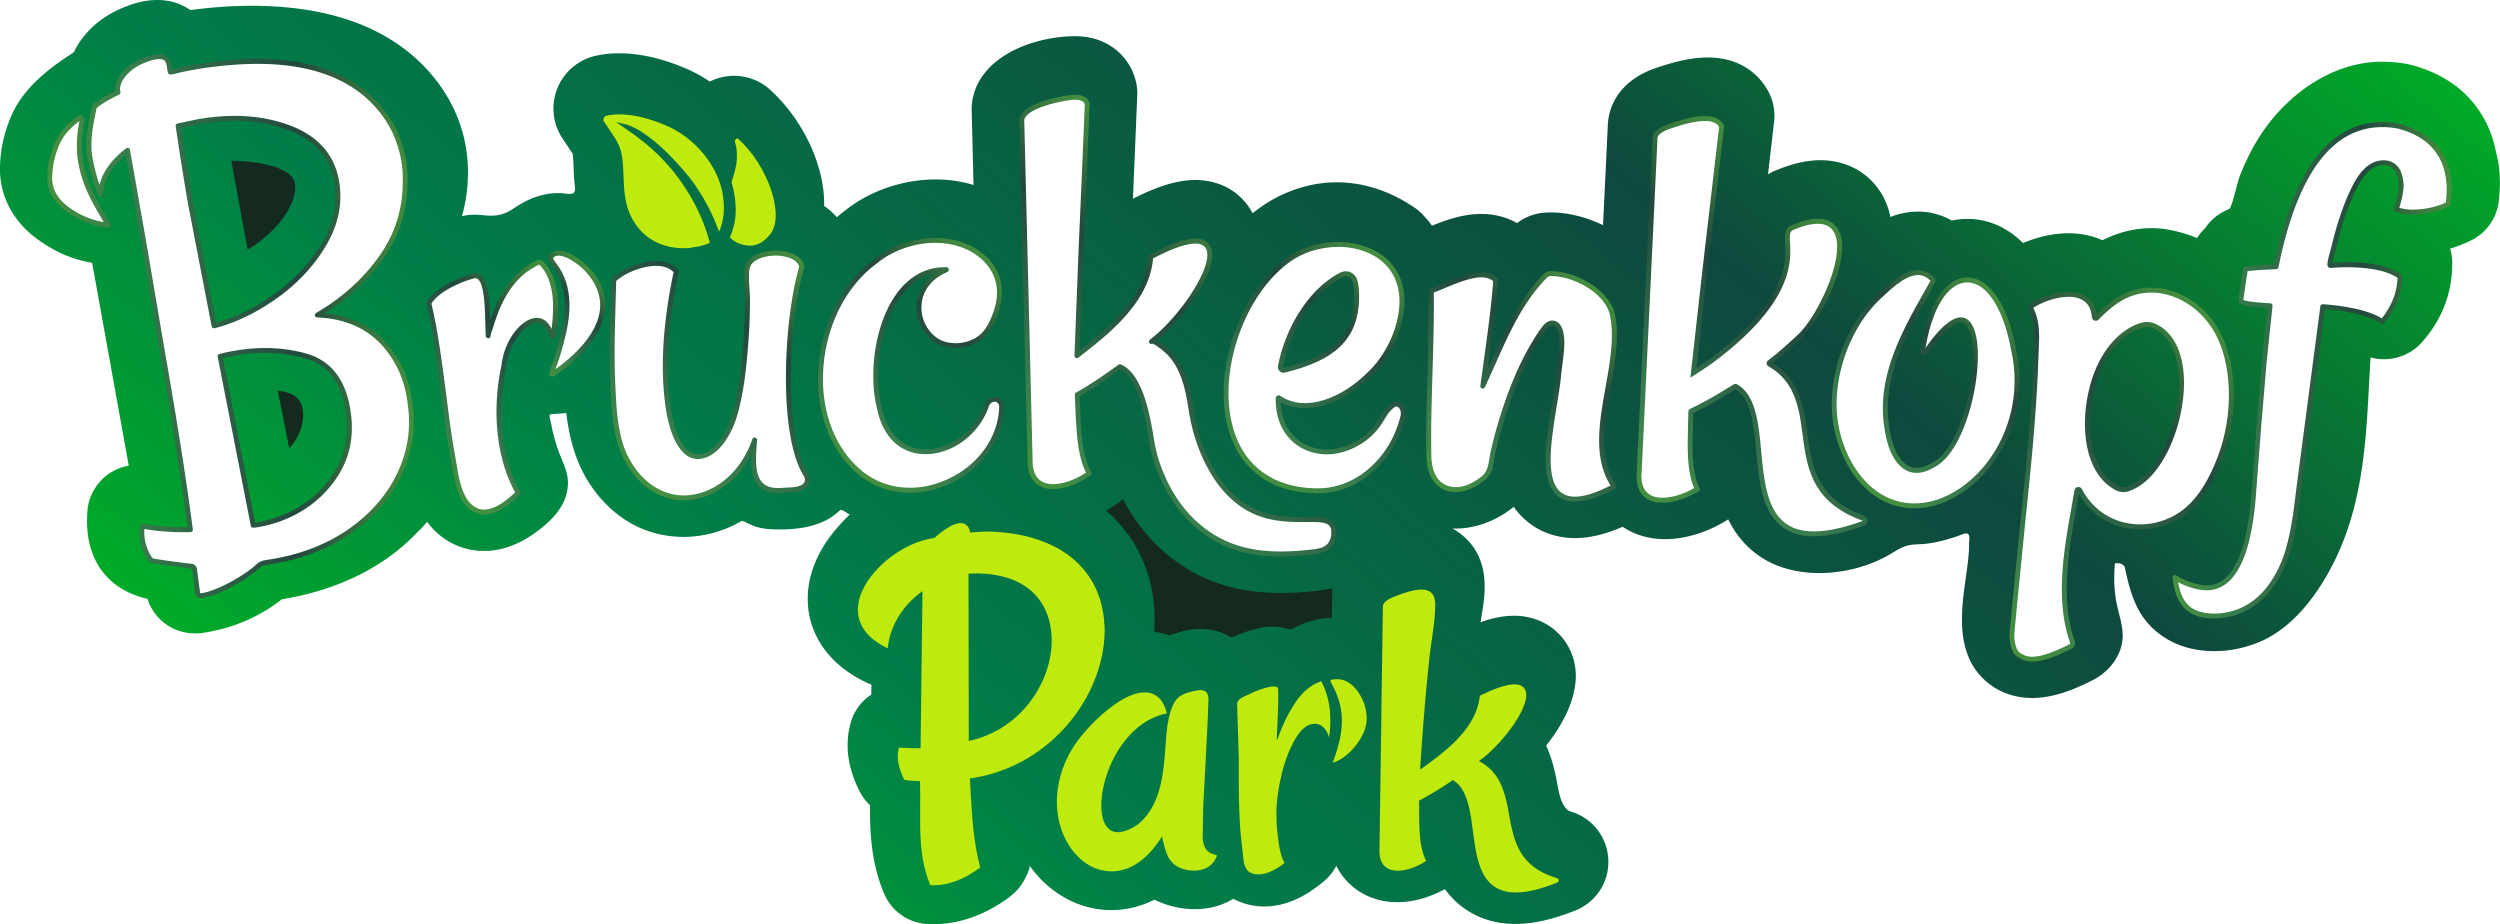 <svg xmlns="http://www.w3.org/2000/svg" xmlns:xlink="http://www.w3.org/1999/xlink" viewBox="0 0 510.28 188.66" xmlns:v="https://vecta.io/nano"><defs><linearGradient id="A" x1="125.71" y1="205.03" x2="373.21" y2="-89.93" gradientUnits="userSpaceOnUse"><stop offset="0" stop-color="#00aa27"/><stop offset=".22" stop-color="#007f48"/><stop offset=".68" stop-color="#0e493e"/><stop offset="1" stop-color="#00aa27"/></linearGradient><linearGradient id="B" x1="414.6" y1="49.95" x2="414.64" y2="49.95" gradientUnits="userSpaceOnUse"><stop offset="0" stop-color="#45903f"/><stop offset=".22" stop-color="#397d4d"/><stop offset=".68" stop-color="#23483e"/><stop offset="1" stop-color="#45903f"/></linearGradient><filter id="C" filterUnits="userSpaceOnUse"><feOffset dy="2.83"/><feGaussianBlur result="A" stdDeviation="3.4"/><feFlood flood-color="#000" flood-opacity=".9"/><feComposite in2="A" operator="in"/><feComposite in="SourceGraphic"/></filter><linearGradient id="D" x1="332.61" y1="96.03" x2="376.81" y2="43.35" xlink:href="#B"/><linearGradient id="E" x1="128.99" y1="94.13" x2="164.93" y2="51.3" xlink:href="#B"/><linearGradient id="F" x1="171.76" y1="91.12" x2="204.44" y2="52.18" xlink:href="#B"/><linearGradient id="G" x1="212.91" y1="97.04" x2="255.87" y2="45.85" xlink:href="#B"/><linearGradient id="H" x1="254.11" y1="91.9" x2="286.69" y2="53.08" xlink:href="#B"/><linearGradient id="I" x1="293.88" y1="96.68" x2="327.14" y2="57.04" xlink:href="#B"/><linearGradient id="J" x1="397.83" y1="119.58" x2="448.42" y2="59.29" xlink:href="#B"/><linearGradient id="K" x1="85.1" y1="92.1" x2="116.23" y2="55.01" xlink:href="#B"/><linearGradient id="L" x1="106.733" y1="68.928" x2="121.269" y2="52.74" xlink:href="#B"/><linearGradient id="M" x1="378.06" y1="94.59" x2="408.68" y2="58.1" xlink:href="#B"/><linearGradient id="N" x1="9.65" y1="63.73" x2="84.47" y2="63.73" xlink:href="#B"/><linearGradient id="O" x1="443.44" y1="72.76" x2="500.41" y2="72.76" xlink:href="#B"/><path id="P" d="M271.94 98.05l-.08 6.06h-.03c-2.84.07-5.66.88-8.38 2.42-2.13-.74-4.51-.82-6.63-.27-.88.2-3.06.76-5.49 1.88-1.05-.65-2.19-1.14-3.35-1.42-.95-.23-1.94-.35-2.95-.35-.75 0-1.5.06-2.3.2-1.41.23-2.56.61-3.38.88l-.45.15-.27.08c-.97-.35-2-.59-3.07-.73.11-1.44.13-2.88.06-4.27-.43-8.2-3.91-15.37-9.86-20.46.95-.52 1.66-.99 2.09-1.29l.27-.19c.39-.26.75-.55 1.09-.87.96 1.82 2.05 3.56 3.24 5.18 3.95 5.35 9.45 9.53 15.49 11.76 4.04 1.49 8.45 2.21 13.53 2.22 2.26 0 4.66-.14 7.35-.44.71-.08 1.82-.21 3.12-.54z"/><path id="Q" d="M64.62 58.21c-1.23-1.84-3.41-2.94-6.48-3.27l-.31-.02c-.79 0-1.56.33-2.1.93a2.84 2.84 0 0 0-.68 2.48l1.59 7.93.72 3.62.05.23c.23 1.02 1 1.84 2.01 2.12.25.07.51.1.76.1a2.83 2.83 0 0 0 2.05-.88c.8-.84 1.51-1.82 2.1-2.91 1.92-3.58 2.03-7.73.28-10.34z"/><path id="R" d="M64.17 15.16c-.92-6.55-12.32-7.13-15.79-7.15h-.02c-.83 0-1.62.37-2.16 1a2.86 2.86 0 0 0-.63 2.32l.9 5.02c.01.06.03.13.04.19.74 2.85 1.27 6.19 1.75 9.13 0 .04.02.11.03.17l.07.45.53 3.16c.16.92.77 1.7 1.62 2.09a2.89 2.89 0 0 0 1.18.26c.51 0 1.01-.14 1.46-.41 7.21-4.33 11.74-11.01 11.02-16.24z"/></defs><g fill="#152a1f"><path d="M251.33,110.98c-.52,0-1.04-.14-1.49-.42-.81-.5-1.68-.87-2.52-1.07-.75-.18-1.51-.27-2.29-.27-.61,0-1.2.05-1.81.16-1.21.2-2.18.52-2.96.77l-.46.15c-.08.03-.15.05-.23.07,0,0-.11.04-.12.04-.27.08-.55.12-.82.12-.33,0-.65-.06-.96-.17-.75-.27-1.58-.47-2.48-.59-1.49-.2-2.57-1.53-2.46-3.03.1-1.32.12-2.63.06-3.91-.39-7.44-3.46-13.82-8.87-18.45-.71-.61-1.07-1.52-.98-2.45.1-.93.64-1.75,1.46-2.19.65-.35,1.28-.74,1.83-1.13l.27-.19c.31-.21.54-.39.77-.61.53-.5,1.23-.77,1.94-.77.15,0,.31.01.46.04.87.15,1.63.69,2.04,1.47.89,1.69,1.9,3.31,3.02,4.82,3.62,4.91,8.66,8.74,14.19,10.78,3.7,1.37,7.81,2.04,12.55,2.04,2.18,0,4.48-.14,7.03-.42.59-.07,1.59-.18,2.74-.47.23-.06.46-.09.7-.09.63,0,1.25.21,1.76.61.69.55,1.09,1.38,1.08,2.26l-.08,6.06c-.02,1.55-1.28,2.8-2.83,2.8-2.34.06-4.71.75-7.01,2.05-.43.24-.91.37-1.4.37-.31,0-.63-.05-.93-.16-.89-.31-1.87-.47-2.85-.47-.74,0-1.46.09-2.14.27-.83.19-2.81.69-5.02,1.71-.38.17-.78.26-1.19.26Z"/><use xlink:href="#P"/><use xlink:href="#Q"/><use xlink:href="#R"/><path d="M250.11,132.64c-.52,0-1.04-.14-1.49-.42-.81-.5-1.68-.87-2.52-1.07-.75-.18-1.51-.27-2.29-.27-.61,0-1.2.05-1.81.16-1.21.2-2.18.52-2.96.77l-.46.15c-.08.03-.15.05-.23.07,0,0-.11.04-.12.04-.27.08-.55.12-.82.12-.33,0-.65-.06-.96-.17-.75-.27-1.58-.47-2.48-.59-1.49-.2-2.57-1.53-2.46-3.03.1-1.32.12-2.63.06-3.91-.39-7.44-3.46-13.82-8.87-18.45-.71-.61-1.07-1.52-.98-2.45.1-.93.64-1.75,1.46-2.19.65-.35,1.28-.74,1.83-1.13l.27-.19c.31-.21.54-.39.77-.61.53-.5,1.23-.77,1.94-.77.15,0,.31.01.46.04.87.15,1.63.69,2.04,1.47.89,1.69,1.9,3.31,3.02,4.82,3.62,4.91,8.66,8.74,14.19,10.78,3.7,1.37,7.81,2.04,12.55,2.04,2.18,0,4.48-.14,7.03-.42.59-.07,1.59-.18,2.74-.47.23-.06.46-.09.7-.09.63,0,1.25.21,1.76.61.69.55,1.09,1.38,1.08,2.26l-.08,6.06c-.02,1.55-1.28,2.8-2.83,2.8-2.34.06-4.71.75-7.01,2.05-.43.24-.91.37-1.4.37-.31,0-.63-.05-.93-.16-.89-.31-1.87-.47-2.85-.47-.74,0-1.46.09-2.14.27-.83.19-2.81.69-5.02,1.71-.38.17-.78.26-1.19.26Z"/><use xlink:href="#P" x="-1.22" y="21.67"/><use xlink:href="#Q" x="-1.23" y="21.66"/><use xlink:href="#R" x="-1.23" y="21.67"/></g><path d="M509.44 30.94c-1.31-6.84-5.16-11.01-7.86-13.15-.06-.04-.11-.09-.17-.13-2.77-2.1-6.02-3.62-9.66-4.5-.23-.05-.45-.1-.68-.14-1.64-.28-3.28-.42-4.86-.42-7.76 0-14.88 3.85-20.23 9.28-2.58 2.61-4.69 5.55-6.41 8.79-.97 1.82-1.8 3.7-2.54 5.63-.32.84-1.46 6.14-2.05 6.37a10.4 10.4 0 0 0-4.88 3.9c-.63.61-1.19 1.27-1.66 2.02-2.2-.92-4.55-1.56-7.01-1.89-.25-.04-.5-.06-.74-.08-3.99-.27-7.84.54-11.56 2.42-2.09-.95-4.42-1.43-6.94-1.43-2.97 0-6.22.7-9.27 2-3.23-3.23-7.14-4.93-11.38-4.93h-.25c-.99.02-1.96.13-2.91.33-1.96-1.11-4.16-1.74-6.42-1.82h-.47c-1.9 0-3.76.36-5.63 1.1-.39-1.89-1.07-3.61-2.05-5.12-2.64-4.11-7.09-6.47-12.22-6.47-2.71 0-5.57.64-8.71 1.92a11.61 11.61 0 0 0-2.01.96l1.25-10.78c.24-1.99-.15-4.12-1.1-5.97-1.09-2.14-4.49-7.1-12.48-7.1-4.35 0-8.8 1.55-11.2 2.38-.22.08-.44.17-.66.26-7.02 3-8.34 8.2-8.5 11.04l-.98 20.55c-3.42-1.66-7.19-2.6-10.63-2.6a14.56 14.56 0 0 0-1.13.04s-.16 0-.16.01c-1.99.12-3.99.88-5.63 2.13-2.16-1.24-4.61-1.87-7.31-1.87-3.57 0-6.91 1.12-10.05 2.4a19.64 19.64 0 0 0-2.04-2.42c-.49-.5-1.04-.95-1.62-1.34-5.05-3.39-10.38-5.1-15.86-5.1s-11.3 1.94-16.19 5.61c-.31.23-.61.46-.91.71-.12-.23-.25-.46-.38-.68-2.35-3.88-6.47-6.11-11.3-6.11-3.56 0-7.63 1.22-12.74 3.82l.23-5.53.65-15.59a9.94 9.94 0 0 0-.2-2.43c-.63-3.11-2.43-5.78-5.07-7.52-2.11-1.39-4.61-2.1-7.42-2.1-7.89 0-18.7 3.67-20.8 12.27l-.09.4a10.55 10.55 0 0 0-.22 2.38l.38 15.32c-8.74-2.7-19.25-.42-26.26 5.26a31.33 31.33 0 0 0-1.64 1.31c-.75-.86-1.62-1.62-2.59-2.29.17-8.05-4.18-17.46-11.01-23.7-3.28-3.03-8.25-3.76-12.34-1.69-.4-.27-.8-.54-1.23-.8l-.67-.39a28.07 28.07 0 0 0-3.01-1.49c-4.78-2.05-9.35-3.09-13.57-3.09-1.77 0-3.4.17-4.86.52a11.05 11.05 0 0 0-7.8 6.71c-1.32 3.37-.92 7.17 1.09 10.16l2.06 3.11.06.52a28.72 28.72 0 0 1 .12 2.07l.09 1.99c.03.74.13 1.47.2 2.2.17 1.64-.77 1.48-2.15 1.33-3.53-.4-7.1.84-10.03 2.84-2.51 1.71-3.98 1.87-6.94 1.56-1.31-.14-2.65-.07-3.93.23.28-1.03.51-2.04.69-3.04 1.94-10.79-1.45-20.96-9.53-28.63-7.92-7.48-19.4-11.27-34.12-11.27-4 0-8.18.29-12.45.88h0A12.5 12.5 0 0 0 36.51.81a9.13 9.13 0 0 0-1.34-.44C34.18.13 33.14 0 32.08 0c-2.07 0-4.25.47-6.58 1.41-3.21 1.25-5.88 3.1-7.96 5.5-1.1 1.28-1.91 2.55-2.48 3.77-5.12 3.28-10.28 7.25-12.75 12.97C.86 26.97.09 30.44 0 33.93c-.18 5.95 2.6 11.29 7.82 15.02 3.45 2.47 6.95 4.02 10.98 4.69l.1.5 7.38 40.91c-1.68.29-3.27 1-4.61 2.06a10.23 10.23 0 0 0-3.85 7.45l-.02.41c-.5 9.1 3.97 15.34 12.29 17.26a10.3 10.3 0 0 0 3.86 5.24c2.21 1.57 5.01 2.09 7.69 1.67l.24-.04c5.8-.92 11.2-3.26 15.64-6.78 7.98-1.29 19.11-4.7 27.54-13.56.73-.69 1.44-1.44 2.12-2.24 2.2 2.94 4.75 4.36 6.61 5.03a13.97 13.97 0 0 0 5.03.91c3.89 0 7.52-1.58 10.62-3.86 3.3-2.43 6.32-5.45 6.48-9.79.09-2.46-1.11-4.51-1.92-6.75a32.63 32.63 0 0 1-1.06-3.49c-.16-.65-.3-1.29-.42-1.95-.07-.36-.48-1.67-.3-1.96s3.38-.17 3.34-.46c.64 5.01 1.79 9.73 4.49 14.06 2.19 3.51 5.15 6.54 8.77 8.57 3.27 1.83 6.97 2.76 10.71 2.76a19.57 19.57 0 0 0 2.03-.1c3.45-.31 6.74-1.37 9.81-3.16.17-.1 2.41 1.03 2.76 1.14.96.28 1.94.47 2.93.53 2.41.14 4.9.07 7.27-.38 2.56-.49 5.06-1.52 6.95-3.32.11-.1.22-.21.37-.23s.3.06.43.14l1.39.84c-.13-.1-2.61 2.69-2.88 3.01-.93 1.1-1.78 2.26-2.53 3.49-1.38 2.27-2.43 4.78-2.9 7.4-1.46 8.29 2.62 15.75 10.9 19.97l.47.24c.43.23.88.41 1.34.57l-.04 2.05c-2.2 1.45-3.76 3.7-4.34 6.3l-.07.3c-.93 4.12-.28 8.46 1.92 12.92l.08.16a10.33 10.33 0 0 0 2.15 2.88c-.01 5.76.25 11.46 2.7 17.61l.09.23c1.49 3.76 5.07 6.28 9.13 6.44l1.02.02c4.19 0 8.33-1.22 11.98-3.25 1.72-.96 3.51-2.1 4.91-3.49.71-.71 1.3-1.56 1.76-2.45.21-.41 1.25-2.4.95-2.83 2.09 2.99 4.81 5.41 8.04 7.05 1.88.96 4.91 2.09 8.73 2.09 2.11 0 5.28-.38 8.75-2.13 4.24 2.09 9.15 2.53 13.31 1.13a14.4 14.4 0 0 0 2.79-1.3c.21.11.42.22.64.31a13.37 13.37 0 0 0 5.68 1.25c3.96 0 7.84-1.6 11.86-4.88l.21-.18c1.12-.91 2.01-2.02 2.63-3.25 1.15 2.32 2.93 4.23 5.25 5.58 2.15 1.23 4.57 1.86 7.21 1.86 4.05 0 7.62-1.53 9.72-2.67a16.6 16.6 0 0 0 5.22 4.75c2.68 1.56 5.76 2.36 9.17 2.36 3.62 0 7.64-.91 12.31-2.78 4.24-1.73 6.9-5.94 6.64-10.46-.24-4.53-3.31-8.43-7.65-9.7q-1.82-.54-2.62-4.91c-.42-2.32-.99-5.42-2.4-8.56 3.71-4.7 8.57-12.91 4.5-20.22-2.18-3.94-6.32-6.28-11.08-6.28-2.06 0-4.3.43-6.81 1.32.08-.6.18-1.23.28-1.82.65-3.95 1.85-11.29-4.24-16.12-.49-.39-1.09-.8-1.8-1.19 4.32.19 8.83-1.43 12.52-4.42.94 1.36 2.1 2.55 3.47 3.54 2.55 1.86 5.68 2.84 9.04 2.84 2.97 0 6.16-.76 9.73-2.31l.41.27c2.41 1.5 5.19 2.26 8.28 2.26 3.87 0 8.26-1.29 12.04-3.55l.28-.16c.19-.11.36-.23.53-.34 1.66 3.39 3.95 5.99 6.97 7.9 7.5 4.73 18.57 3.6 26.01-.73 1.16-.68 2.29-1.46 3.58-1.8 1.05-.28 2.15-.26 3.23-.33 2.27-.17 4.49-.78 6.65-1.48 1.63-.54 2.97-1.48 2.76.7-.03.32-.04.64-.04.96.01 1.89-.35 4.42-.69 6.87-.97 6.95-2.31 16.48 5.28 21.85 2.35 1.66 5.21 2.53 8.27 2.53 3.59 0 7.42-1.12 12.36-3.63 1.9-.97 3.55-2.41 4.67-4.22 2.75-4.45.92-7.79.17-11.78-.49-2.6-.51-5.22-.29-7.84.8-.17 1.88.1 2.06.96.59 2.85 1.3 5.7 2.65 8.3 2.44 4.67 7.15 7.67 12.36 8.41a22.61 22.61 0 0 0 3.28.23c3.02 0 6.02-.6 8.93-1.78 5.79-2.35 10.2-7.42 13.38-12.67 7.31-12.06 8.46-25.14 9.15-38.92l.37-6.58c3.72 1.06 7.89-.16 10.46-3.07l.19-.22c3.9-4.41 5.98-9.83 6.02-15.68v-.22a10.23 10.23 0 0 0-.42-3.01 29.4 29.4 0 0 0 3.94-1.52l.19-.09c3.19-1.5 5.41-4.61 5.8-8.12v-.15c.43-3.67.22-7-.61-9.95zM50.54 50.95l-3.33-18.13c6.2.04 12.55 1.51 13 4.71.5 3.63-2.97 9.39-9.67 13.42zm10.15 38.23c-.47.87-1.02 1.63-1.65 2.29l-.05-.23-2.31-11.51c1.66.18 3.54.7 4.43 2.03 1.15 1.71.97 4.83-.42 7.42zm211.17 36.93h-.03c-2.84.07-5.66.88-8.38 2.42-2.13-.74-4.51-.82-6.63-.27-.88.2-3.06.76-5.49 1.88-1.05-.65-2.19-1.14-3.35-1.42-.95-.23-1.94-.35-2.95-.35-.75 0-1.5.06-2.3.2-1.41.23-2.56.61-3.38.88l-.45.15c-.08.02-.17.05-.27.08-.97-.35-2-.59-3.07-.73.11-1.44.13-2.88.06-4.27-.43-8.2-3.91-15.37-9.86-20.46.95-.52 1.66-.99 2.09-1.29l.27-.19c.39-.26.75-.55 1.09-.87.96 1.82 2.05 3.56 3.24 5.18 3.95 5.35 9.45 9.53 15.49 11.76 4.04 1.49 8.45 2.21 13.53 2.22 2.26 0 4.66-.14 7.35-.44.71-.08 1.82-.21 3.12-.54l-.08 6.06z" fill="url(#A)"/><path d="M414.64 49.95c0-.01-.02 0-.03.01.01 0 .02 0 .03-.01z" fill="url(#B)"/><g filter="url(#C)"><path d="M317.81 176.41c-7.84-2.32-8.82-7.69-9.77-12.87-.77-4.21-1.57-8.56-6.08-10.98-.05-.02-.05-.09-.01-.12 4.68-3.29 10.95-11.61 9.31-14.56-.94-1.69-3.98-1.28-9.03 1.22l-.18.09-.02.2c-.82 6.61-6.97 11.15-12.05 14.79-.05.04-.12 0-.11-.06.49-7.59 1.08-15.19 1.9-22.75.39-3.61 1.18-7.26 1.18-10.9-.03-.89-.21-1.84-.94-2.42-1.24-.98-3.69-.64-7.96 1.13-1.19.56-1.77 1.15-1.79 1.79l-.69 49.54c-.09 1.9.47 3.21 1.64 3.89 2 1.15 5.36.11 7.63-1.34l.27-.18-.14-.29c-1.26-2.6-1.28-6.17-1.3-9.96l-.02-2c0-.03.01-.05.04-.06 2.03-1.06 4.32-2.45 6.81-4.14.02-.02.06-.02.08 0 2.9 1.72 3.47 5.97 4.07 10.47.62 4.64 1.27 9.44 4.73 11.46 1.11.64 2.44.97 4.03.97 2.28 0 5.08-.67 8.45-2.02.19-.08.31-.26.29-.47a.46.46 0 0 0-.34-.43z" fill="#bfea0e"/><path d="M380.31 102.96c-10.09-3.68-11.01-10.57-11.9-17.24-.71-5.37-1.45-10.91-7.23-14.24-.12-.07-.13-.24-.02-.32 2.46-1.87 4.33-3.62 6.15-5.31 4.17-3.86 10.44-16.89 7.33-21.73-1.4-2.17-4.33-2.35-8.68-.53-1.23.4-1.17 1.57-1.09 3.18.19 3.79.59 11.69-14.67 23.38-1.42 1.09-2.84 2.01-4.22 2.91l-.34.22 2.42-21.55 1.58-13.5 1.75-15.12V23l-.04-.1c-1.57-3.07-8.3-.73-11.22.29-1.51.65-2.27 1.35-2.32 2.13l-3.24 68.25c-.2 2.41.44 4.09 1.9 4.99 2.47 1.54 6.74.36 9.67-1.38l.28-.17-.13-.3c-1.5-3.42-1.37-8.02-1.23-12.89l.06-2.6c0-.07.04-.14.11-.17 2.66-1.27 5.57-2.91 8.89-5a.2.2 0 0 1 .21 0c3.57 2.06 4.1 7.53 4.66 13.32.59 6.16 1.21 12.52 5.64 15.32 1.51.95 3.38 1.43 5.63 1.43 2.76 0 6.09-.72 10.05-2.15.22-.08.36-.28.36-.51s-.14-.43-.36-.51z" fill="#fff"/><path d="M370.26 106.64c-2.33 0-4.31-.51-5.9-1.51-4.64-2.93-5.27-9.42-5.87-15.69-.54-5.57-1.05-10.84-4.26-12.84-3.2 2.01-6.02 3.6-8.61 4.85l-.05 2.23v.18c-.14 4.81-.27 9.35 1.18 12.67l.31.7-.66.39c-3.05 1.82-7.54 3.03-10.19 1.38-1.62-1.01-2.34-2.85-2.13-5.46l3.24-68.24c.06-1 .91-1.84 2.62-2.57 3.3-1.15 10.09-3.51 11.86-.06l.12.23-.03.26-1.75 15.11-1.58 13.5-2.31 20.51c1.21-.79 2.44-1.6 3.66-2.54 15.06-11.54 14.66-19.25 14.47-22.96-.08-1.63-.16-3.16 1.44-3.68 4.58-1.92 7.71-1.68 9.26.73 3.29 5.12-3.03 18.31-7.42 22.37-1.74 1.62-3.53 3.28-5.83 5.06 5.63 3.47 6.36 9.01 7.08 14.37.87 6.52 1.77 13.26 11.58 16.84h0c.42.15.69.54.68.99 0 .44-.27.83-.69.98-4.05 1.47-7.39 2.18-10.22 2.18zm-16.03-31.1a.73.73 0 0 1 .35.09c3.8 2.19 4.34 7.78 4.91 13.71.58 6.04 1.18 12.28 5.41 14.95 3.21 2.03 8.26 1.76 15.24-.77l.17-.55-.17.47c-10.38-3.78-11.32-10.83-12.22-17.64-.7-5.25-1.42-10.68-6.98-13.88-.2-.12-.33-.32-.35-.56s.09-.45.27-.6c2.44-1.85 4.3-3.59 6.11-5.27 4.11-3.8 10.14-16.61 7.26-21.1-1.25-1.94-3.96-2.05-8.07-.34-.83.27-.88.92-.79 2.69.2 3.88.61 11.95-14.86 23.8-1.42 1.1-2.85 2.02-4.24 2.92l-1.23.8.1-1.03 2.42-21.57 1.58-13.5 1.75-15.08c-1.42-2.62-8.07-.31-10.59.57-1.27.55-1.95 1.12-1.98 1.69l-3.24 68.25c-.18 2.22.38 3.75 1.66 4.54 2.17 1.35 6.17.36 9.05-1.33-1.49-3.51-1.36-8.12-1.23-12.99v-.18l.06-2.41a.67.67 0 0 1 .39-.61c2.64-1.26 5.53-2.89 8.83-4.97a.73.73 0 0 1 .38-.11zm-8.61 5.71h0zm8.76-4.76z" fill="url(#D)"/><path d="M225.42 124.64c-.6-11.52-9.45-18.62-23.67-18.98h-.01c-1.34.02-2.55.09-3.69.21-.19-.95-.62-1.56-1.28-1.81-1.62-.61-4.17 1.23-6.06 2.92-6.93.9-14.43 7.28-15.47 13.19-.47 2.64.11 6.36 5.49 9.1l.46.24.07-.52c.56-4.34 3.11-8.37 7.03-11.16l-.39 32.08c-.28 0-.57 0-.86-.01-1.08-.02-2.19-.03-3.24-.12l-.32-.03-.07.31c-.4 1.8-.05 3.8 1.09 6.11l.08.16.17.04c.67.15 1.42.18 2.14.21l.9.04c.05 1.92.04 3.74.03 5.5-.04 5.56-.07 10.37 1.97 15.51l.09.22h.24c.14.01.28.02.41.02 3.03 0 6.17-1.17 9.34-3.48l.2-.15-.06-.24c-1.31-5.07-1.58-9.78-1.89-15.23l-.16-2.7c17.31-2.45 28.17-18.16 27.48-31.43zm-27.74-10.38c9.56-.55 15.82 3.7 16.84 11.45 1.19 9.05-5.26 20.22-16.78 22.7l-.06-34.15z" fill="#bfea0e"/><path d="M247.77 171.54c-.4-.11-.8-.27-1.13-.53-.63-.49-.96-1.3-1.07-2.09-.16-1.07-.05-2.18-.05-3.26l.08-4.14.47-8.6.41-8.29.17-4.15c.04-.95.03-2.11-1.11-2.39-.37-.09-.75-.06-1.12 0-1.25.21-2.92.59-3.89 1.44-1.18 1.03-1.72 3.07-2.03 4.55-.39 1.89-.48 3.82-.63 5.74-.44 5.53-.94 11.8-5.66 15.66-2.37 1.57-4.3 1.96-5.59 1.11-1.66-1.09-2.24-4.2-1.53-8.12 1.16-6.4 5.63-14 12.7-15.6l.38-.08-.1-.37c-.9-3.24-2.88-3.92-4.4-3.92-2.6.02-5.09 1.64-7.08 3.16-2.41 1.83-4.56 4.04-6.41 6.43-3.84 4.95-5.59 11.92-3.67 17.98 1.04 3.27 3.16 6.38 6.28 7.97a9.27 9.27 0 0 0 4.1.98c2.91 0 6.77-1.43 10.4-7.3-.21.34.09 1.05.18 1.4.13.53.26 1.07.42 1.59.33 1.02.8 2.02 1.61 2.74 1.55 1.38 4.23 1.77 6.16 1.11 1.19-.4 2.09-1.23 2.6-2.4.24-.54 0-.45-.49-.58z" fill="#bfea0e"/><path d="M164.64 94.29l-.04-.08c-5.27-8.03-4.22-31.34-.96-42.53l.03-.1-.02-.1c-.51-2.01-3.44-2.77-5.92-2.62-2.23.13-4.94 1.04-5.23 3.25-.28 2.09.13 4.49.12 6.61-.02 2.78-.13 5.57-.35 8.35-.4 5.09-.88 10.24-2.37 15.16-.95 3.13-3.51 7.93-7.29 8.15h-.14c-2.86 0-5.06-3.59-6.05-9.88-1.17-7.83-.64-17.16 1.6-27.72l.04-.19-.13-.14c-.85-.93-2.1-1.43-3.7-1.49-3.18-.14-7.08 1.6-8.82 3.25l-.11.1v.15l-.12 4.17c-.17 5.57-.34 11.14-.07 16.71.24 4.99.4 10.83 2.73 15.36 2.31 4.49 6.45 8.08 11.71 8.08.37 0 .74-.02 1.11-.05 6.01-.54 11.18-5.21 13.4-11.77 0 .12-.02.25-.03.37-.26 3.41-.52 6.94 1.34 8.78 1.23 1.22 3.03 1.24 4.65 1.11 1.36-.11 3.69.03 4.54-1.25.3-.45.33-1.02.09-1.69z" fill="#fff"/><path d="M139.52 99.29c-4.92 0-9.46-3.12-12.16-8.35-2.27-4.41-2.53-9.94-2.75-14.83l-.03-.73c-.26-5.54-.09-11.17.07-16.61v-.14l.12-4.17v-.15a.48.48 0 0 1 .16-.35l.11-.1c1.84-1.74 5.86-3.54 9.19-3.39 1.73.06 3.1.62 4.04 1.65l.13.14c.11.12.16.29.12.44l-.04.19c-2.22 10.5-2.75 19.77-1.59 27.54.94 6 2.96 9.45 5.55 9.45h.11c3.6-.21 5.99-5 6.84-7.8 1.46-4.82 1.95-9.87 2.35-15.05.21-2.67.33-5.47.35-8.31 0-.79-.05-1.6-.1-2.47-.09-1.41-.19-2.86 0-4.21.33-2.49 3.28-3.54 5.7-3.68 2.69-.16 5.85.71 6.44 3 .02.09.04.27.02.36l-.03.1c-3.23 11.11-4.3 34.2.9 42.12.01.02.06.11.07.13 0 .02.02.04.02.05.29.83.24 1.55-.15 2.14-.86 1.29-2.8 1.37-4.21 1.44a14.43 14.43 0 0 0-.71.04c-1.72.14-3.68.09-5.04-1.26-1.53-1.51-1.75-3.96-1.65-6.58-2.7 5.3-7.44 8.87-12.67 9.34-.39.04-.78.05-1.16.05zm-13.75-44.75l-.11 4.06v.2c-.17 5.42-.33 11.03-.08 16.53l.03.73c.22 4.78.47 10.2 2.64 14.42 2.72 5.27 7.37 8.23 12.34 7.76 5.7-.51 10.79-5 12.97-11.43.08-.24.32-.38.57-.33a.5.5 0 0 1 .4.53l-.03.37c-.25 3.3-.5 6.7 1.19 8.38 1.07 1.06 2.68 1.09 4.26.97a14.4 14.4 0 0 1 .74-.04c1.2-.05 2.85-.13 3.43-.99.21-.31.22-.71.05-1.22l-.03-.05c-5.31-8.08-4.28-31.55-1.01-42.85-.54-1.67-3.08-2.37-5.4-2.22-2.04.12-4.51.92-4.77 2.81-.17 1.25-.07 2.65.02 4.01.06.84.11 1.72.11 2.54a118.83 118.83 0 0 1-.35 8.38c-.41 5.24-.9 10.34-2.39 15.26-.92 3.04-3.59 8.26-7.74 8.5h-.17c-3.13 0-5.52-3.75-6.54-10.3-1.18-7.88-.65-17.24 1.59-27.83-.76-.8-1.87-1.23-3.3-1.28-2.94-.12-6.7 1.48-8.42 3.08z" fill="url(#E)"/><path d="M203.43 78.73c-.72-.22-1.56.16-1.95.93-1.88 5.82-7.48 9.95-13.05 9.71-4.51-.23-7.74-3.39-8.88-8.68-1.89-7.08-.57-18.48 4.87-24.53 2.36-2.63 5.2-3.96 8.45-3.96h.31c-3.13 1.32-5.11 3.66-5.53 6.6-.44 3.13 1 6.31 3.6 7.91 2.74 1.69 6.93 1.15 9.27-1.02 1.29-1.19 2.07-2.9 2.66-4.52.75-2.05 1.07-4.29.58-6.43-.44-1.93-1.52-3.63-2.97-4.96-6.04-5.53-16.32-4.06-22.13.75-6.64 4.81-10.93 13.65-11.19 23.08-.23 8.37 2.77 15.72 8.26 20.18 2.87 2.28 6.34 3.44 9.98 3.44 2.59 0 5.27-.59 7.88-1.77 6.4-2.91 10.56-8.65 10.84-14.98.08-1.05-.46-1.6-1.01-1.76z" fill="#fff"/><path d="M185.72 97.74c-3.82 0-7.38-1.23-10.29-3.55-5.61-4.56-8.68-12.06-8.45-20.58.27-9.58 4.64-18.58 11.4-23.47 5.95-4.94 16.53-6.42 22.76-.72 1.6 1.46 2.68 3.27 3.12 5.21.47 2.05.26 4.37-.6 6.71-.55 1.5-1.36 3.39-2.79 4.72-2.57 2.38-7 2.86-9.88 1.08-2.76-1.71-4.3-5.09-3.83-8.41.34-2.39 1.64-4.41 3.73-5.85-2.29.43-4.33 1.64-6.1 3.61-5.32 5.93-6.61 17.11-4.75 24.07 1.09 5.07 4.16 8.09 8.42 8.31 5.36.25 10.75-3.79 12.55-9.36.54-1.05 1.61-1.54 2.57-1.25.7.2 1.47.92 1.36 2.28-.29 6.49-4.56 12.4-11.13 15.39-2.65 1.21-5.37 1.82-8.08 1.82zm5.2-51.01c-4.35 0-8.8 1.6-11.93 4.19-6.54 4.74-10.75 13.43-11.01 22.71-.23 8.21 2.71 15.42 8.07 19.77 2.74 2.18 6.08 3.33 9.67 3.33 2.57 0 5.15-.58 7.67-1.73 6.23-2.84 10.27-8.41 10.55-14.54.08-.97-.48-1.2-.65-1.25h0c-.5-.15-1.09.14-1.37.68-1.9 5.91-7.71 10.24-13.52 9.98-4.75-.24-8.16-3.55-9.34-9.07-1.92-7.18-.56-18.79 4.98-24.97 2.46-2.74 5.42-4.12 8.82-4.12h.32c.24 0 .44.17.49.41.04.23-.08.46-.29.56-2.98 1.26-4.84 3.46-5.23 6.21-.42 2.93.94 5.92 3.37 7.42 2.48 1.53 6.45 1.1 8.67-.96 1.27-1.18 2.02-2.93 2.53-4.33.79-2.17.99-4.29.56-6.15-.4-1.75-1.37-3.37-2.82-4.7-2.61-2.39-6.04-3.43-9.54-3.43z" fill="url(#F)"/><path d="M266.52 103.23c-2.97.04-5.98-.08-8.83-1-4-1.3-7.15-4.11-9.45-7.58-2.78-4.2-4.43-9.11-5.17-14.08-.59-3.99-1.56-8.42-4.5-11.4-.38-.38-3-2.7-3.55-2.29 2.83-2.12 6.13-5.79 8.58-9.56 1.37-2.11 4.41-7.3 2.93-9.75-1.26-2.07-5.11-1.42-11.47 1.94l-.18.09-.02.2c-.72 8.75-8.61 14.97-15.07 19.97l.86-22.06.6-13.72.65-15.52c-.09-.44-.32-.79-.69-1.03-1.16-.76-3.45-.29-5.13.06l-.92.19-.28.08c-2.2.62-5.88 1.66-6.34 3.84l1.7 69.39c-.03 2.47.74 4.14 2.29 4.96 2.59 1.37 6.74-.06 9.5-1.98l.26-.18-.15-.29c-1.74-3.39-1.95-8.07-2.17-13.03l-.13-2.73c2.61-1.47 5.46-3.34 8.71-5.72 4.36 1.8 5.78 10.58 6.56 15.33.75 4.62 2.79 9.31 5.57 13.08 2.72 3.7 6.49 6.64 10.8 8.23 3.18 1.17 6.55 1.59 9.94 1.59 2.09 0 4.19-.15 6.26-.38.96-.11 1.94-.24 2.8-.69 1.31-.7 1.77-2.08 1.75-3.49-.05-2.5-2.53-2.49-5.72-2.45z" fill="#fff"/><path d="M261.47 110.74h-.05c-3.86 0-7.17-.54-10.12-1.62-4.28-1.58-8.2-4.56-11.03-8.41-2.9-3.93-4.91-8.65-5.66-13.29-.74-4.54-2.1-12.89-6-14.83-3.05 2.23-5.76 4.01-8.25 5.43l.11 2.43c.21 4.9.42 9.53 2.11 12.82l.15.29c.11.22.05.5-.16.64l-.26.18c-2.88 2-7.24 3.49-10.02 2.01-1.73-.92-2.59-2.74-2.55-5.41l-1.7-69.37c0-.04 0-.08.01-.12.52-2.47 4.39-3.56 6.7-4.21l.28-.08.81-.16.15-.03c1.76-.37 4.17-.87 5.51.01a2.05 2.05 0 0 1 .9 1.35c0 .04.01.08 0 .12l-.65 15.52-.55 12.69-.05 1.03-.83 20.99c5.88-4.56 13.36-10.71 14.04-18.97l.02-.2c.01-.17.11-.32.27-.4l.18-.09c6.72-3.55 10.7-4.12 12.13-1.75 1.57 2.59-1.16 7.55-2.93 10.28-2.24 3.46-5.2 6.83-7.89 9.05 1.28.65 2.78 2.15 2.8 2.17 3 3.05 4 7.42 4.63 11.68.77 5.21 2.54 10.01 5.09 13.87 2.42 3.66 5.6 6.22 9.19 7.38 2.82.92 5.84 1.01 8.67.98h0c3.17-.04 6.17-.07 6.23 2.94.03 1.84-.68 3.24-2.01 3.94-.91.48-1.93.63-2.98.75-2.33.26-4.38.38-6.27.38zm-32.91-39.23c.06 0 .13.01.19.04 4.61 1.91 6.07 10.88 6.86 15.7.72 4.43 2.72 9.12 5.48 12.86 2.72 3.69 6.47 6.55 10.57 8.06 2.84 1.05 6.03 1.56 9.77 1.56 1.85 0 3.9-.12 6.21-.38.98-.11 1.86-.23 2.62-.63 1.26-.67 1.5-2.02 1.48-3.04-.04-1.84-1.53-2.01-5.21-1.96h0c-2.91.03-6.03-.06-8.99-1.03-3.81-1.24-7.17-3.93-9.71-7.78-2.64-3.99-4.45-8.93-5.25-14.28-.61-4.1-1.56-8.28-4.36-11.12-.57-.58-2.44-2.1-2.98-2.18a.5.5 0 0 1-.61-.15c-.17-.22-.12-.53.1-.7 2.81-2.11 6.05-5.72 8.46-9.43 2.75-4.24 3.84-7.68 2.92-9.21-1.07-1.77-4.79-1.05-10.75 2.08-.79 9.06-9.15 15.52-15.25 20.25-.15.12-.36.14-.53.05a.5.5 0 0 1-.27-.46l.86-22.07.05-1.03.55-12.69.65-15.45c-.07-.28-.22-.5-.46-.66-.99-.65-3.25-.18-4.75.13l-.15.03c-.27.06-.53.11-.78.16l-.24.07c-1.94.55-5.52 1.56-5.98 3.4l1.7 69.33c-.03 2.29.65 3.8 2.02 4.53 2.28 1.21 6.17-.03 8.89-1.89-1.74-3.47-1.95-8.17-2.17-13.13l-.13-2.72a.5.5 0 0 1 .25-.46c2.6-1.46 5.43-3.32 8.66-5.69a.54.54 0 0 1 .3-.1z" fill="url(#G)"/><path d="M286.35 80.88c-.09-.33-.26-.65-.51-.89-.2-.19-.46-.34-.74-.34-.59 0-1.22.57-1.61.97-.45.47-.81 1.01-1.14 1.57-.63 1.06-1.31 2.11-2.16 3.01-2.06 2.19-5.15 3.82-8.15 4.14-1.9.2-3.86-.08-5.59-.89-3.65-1.72-5.65-5.34-5.56-10.01 0-.06.07-.1.13-.06 5.57 3.76 13.3.31 18.32-4.67 3.91-3.54 6.65-9.38 6.82-14.54.41-12.56-15.05-15.06-23.46-8.76-9.65 7.23-14.91 23.56-11.27 34.95 2.4 7.51 8.42 11.77 16.94 11.98.23.01.46.01.69.01 2.92 0 5.78-.86 8.27-2.38s4.38-3.45 5.95-5.73c.85-1.24 1.54-2.58 2.1-3.98.28-.7.52-1.41.74-2.13.19-.63.39-1.27.31-1.93a1.8 1.8 0 0 0-.06-.32zm-25.01-8.89c1.28-7.01 5.78-15.24 12.38-18.7 1.12-.58 2.38-.1 2.79 1.09.33.94.41 2.22.39 3.85-.2 8.81-5.98 12.3-14.76 14.51-.46.12-.9-.28-.82-.75z" fill="#fff"/><path d="M269.04,97.85c-.24,0-.47,0-.71-.02-8.74-.21-14.92-4.59-17.39-12.32-3.7-11.56,1.65-28.15,11.45-35.5,5.09-3.82,12.71-4.55,18.11-1.73,4.13,2.15,6.31,6.02,6.16,10.91-.17,5.29-2.98,11.27-6.99,14.9-4.85,4.83-12.52,8.37-18.27,5.12.12,4.14,1.98,7.25,5.27,8.8,1.61.75,3.45,1.05,5.33.85,2.8-.3,5.8-1.83,7.83-3.99.85-.91,1.54-1.99,2.09-2.93.29-.49.69-1.12,1.21-1.66.47-.49,1.22-1.14,1.97-1.13.38,0,.76.18,1.08.48.3.29.52.67.64,1.12h0c.04.13.06.26.08.39.09.74-.12,1.43-.3,2.05-.25.84-.51,1.57-.78,2.26-.59,1.49-1.32,2.86-2.15,4.08-1.65,2.42-3.76,4.45-6.1,5.88-2.62,1.6-5.57,2.45-8.53,2.45ZM273.1,47.57c-3.58,0-7.26,1.11-10.11,3.25-9.49,7.12-14.68,23.19-11.1,34.39,2.33,7.29,8.18,11.42,16.47,11.63.23.01.46.01.68.01,2.78,0,5.54-.8,8.01-2.3,2.22-1.35,4.22-3.29,5.8-5.59.79-1.16,1.48-2.46,2.05-3.88.26-.66.51-1.36.72-2.09.2-.66.36-1.2.29-1.73,0-.08-.03-.17-.05-.25h0c-.07-.27-.2-.49-.37-.66-.13-.13-.28-.2-.4-.2-.23-.03-.58.14-1.24.82-.45.47-.81,1.03-1.07,1.47-.58.99-1.31,2.12-2.22,3.1-2.19,2.33-5.43,3.97-8.46,4.3-2.06.22-4.09-.1-5.86-.94-3.81-1.79-5.94-5.61-5.85-10.47,0-.18.15-.42.32-.51.19-.1.41-.08.59.04,5.34,3.61,12.91.14,17.68-4.62,3.83-3.47,6.51-9.17,6.67-14.2.15-4.48-1.85-8.03-5.62-9.99-2.07-1.08-4.48-1.6-6.94-1.6ZM262,73.26c-.29,0-.58-.11-.8-.32-.29-.27-.42-.66-.35-1.04h0c1.25-6.85,5.65-15.39,12.64-19.06.68-.35,1.42-.41,2.09-.14.66.26,1.16.79,1.41,1.5.32.91.44,2.07.42,4.02-.22,9.88-7.4,13.04-15.13,14.99-.09.02-.19.04-.28.04ZM261.84,72.08c-.01.06.02.1.05.13.02.02.07.06.15.04,8.49-2.14,14.18-5.34,14.38-14.04.02-1.8-.09-2.9-.36-3.68-.15-.43-.45-.75-.83-.9-.39-.15-.84-.12-1.25.1-6.7,3.51-10.92,11.74-12.12,18.35h0Z" fill="url(#H)"/><path d="M328.21 76.32c.92-5.13 1.87-10.44.87-15.04-1.2-4.72-7.66-8.21-12.52-8.27-.43 0-.85.18-1.15.49-4.9 4.98-7.69 11.15-10.54 17.58l-2.22 4.9.76-5.56c.79-5.65 1.48-10.71 1.88-16.01-2.2-2.41-6.99-.39-10.65 1.15-.83.35-1.61.68-2.26.91l-.25.09v.26c.07 5.31-.09 10.94-.26 16.38-.17 5.77-.35 11.73-.23 17.15.08 3.34 1.35 5.63 3.58 6.44 2.65.96 5.53-.35 7.57-2.03 1.54-1.27 1.49-3.16 1.89-5 .45-2.09.98-4.16 1.6-6.2 1.68-5.56 3.78-11.13 6.78-16.16.66-1.11 1.36-2.2 2.13-3.24.61-.82 1.72-1.53 2.65-.61 1.44 1.46.88 5.52.51 8.21l-.18 1.38c-.14 1.93-.53 4.29-.93 6.79-1.18 7.28-2.53 15.53 1.19 18.23.82.59 1.82.89 3.04.89 1.98 0 4.5-.8 7.62-2.39l.36-.19-.22-.34c-3.59-5.55-2.29-12.79-1.04-19.8z" fill="#fff"/><path d="M321.48 99.55c-1.31 0-2.43-.33-3.33-.99-3.97-2.89-2.6-11.3-1.39-18.72.41-2.49.79-4.83.93-6.75l.18-1.41c.33-2.43.89-6.5-.37-7.79-.21-.21-.44-.3-.68-.29-.39.03-.86.35-1.22.84-.67.89-1.33 1.91-2.1 3.2-2.6 4.37-4.74 9.47-6.73 16.05-.6 1.99-1.14 4.06-1.59 6.16-.08.38-.15.77-.21 1.15-.24 1.48-.49 3.01-1.85 4.13-1.27 1.05-4.6 3.37-8.05 2.12-2.44-.89-3.83-3.34-3.91-6.9-.12-5.44.06-11.4.23-17.17l.26-16.37v-.26a.51.51 0 0 1 .33-.48l.25-.09c.63-.22 1.4-.55 2.21-.89 3.94-1.66 8.8-3.7 11.23-1.03a.52.52 0 0 1 .13.38c-.39 5.12-1.03 9.88-1.89 16.05l-.05.39-.25 1.81.81-1.82c2.74-6.19 5.58-12.58 10.64-17.73.41-.41.94-.66 1.52-.64 5.12.07 11.76 3.78 13 8.65 1.03 4.72.06 10.07-.86 15.25-1.24 6.91-2.52 14.06.97 19.44l.22.34a.47.47 0 0 1 .06.4.52.52 0 0 1-.26.32l-.36.19c-3.21 1.65-5.78 2.45-7.85 2.45zm-4.6-36.94c.48 0 .94.2 1.33.58 1.62 1.64 1.06 5.68.66 8.63l-.18 1.37c-.14 1.94-.53 4.31-.94 6.81-1.16 7.14-2.48 15.22.99 17.75 1.96 1.43 5.26.93 10-1.48-3.6-5.7-2.29-12.99-1.03-20.04h0c.91-5.09 1.85-10.34.88-14.85-1.12-4.43-7.28-7.82-12.04-7.88-.27.03-.57.12-.79.34-4.93 5.02-7.73 11.33-10.44 17.43l-2.22 4.91a.5.5 0 0 1-.59.27c-.24-.07-.39-.3-.35-.55l.71-5.17.05-.39c.85-6.05 1.48-10.75 1.86-15.76-2.04-1.9-6.58.01-9.92 1.41-.82.35-1.57.66-2.21.89.07 5.33-.1 10.91-.26 16.31-.17 5.76-.35 11.72-.23 17.13.07 3.12 1.23 5.24 3.25 5.98 2.96 1.08 5.93-1 7.08-1.95 1.07-.88 1.27-2.11 1.5-3.52.07-.4.13-.8.22-1.2a81.35 81.35 0 0 1 1.61-6.24c2.01-6.66 4.18-11.83 6.83-16.27.78-1.32 1.47-2.36 2.16-3.28.26-.35.97-1.17 1.95-1.24h.13z" fill="url(#I)"/><path d="M453.12 66.08c-3.63-7.94-13.25-12.71-21.05-7.53-1.5.99-2.84 2.2-4.08 3.49-.18.19-.51.08-.53-.18-.11-1.74-.79-3.02-2.03-3.8-2.65-1.67-7.35-.53-10.55 1.42-.3.18-.39.59-.23.9 1.43 2.92 1.04 6.25.94 9.41-.36 11.47-1.56 22.9-2.73 34.31l-1.46 14.74-.7 7.28c-.12 1.36.12 4.31 1.72 4.91.62.44 1.41.66 2.37.66 1.9 0 4.49-.86 7.91-2.62a.7.7 0 0 0 .33-.84c-3.06-8.69-1.28-18.68.3-27.51l.6-3.41c.05-.3.44-.35.58-.08 2.31 4.4 6.46 7.13 11.46 7.42 3.41.2 6.83-.8 9.59-2.81 3.71-2.69 6.08-7.28 7.64-11.49 1.65-4.46 2.4-9.28 2.2-14.03-.15-3.5-.82-7.05-2.28-10.25zm-7.88 10.85c-.51 8.54-4.97 18.16-10.98 20.05-.74.23-1.54.13-2.22-.23-5.37-2.88-6.49-10.51-5.76-16.47 1.23-9.94 6.28-15.43 10.93-16.74.83-.23 1.74-.18 2.52.18 3.87 1.75 5.9 6.56 5.51 13.21z" fill="#fff"/><path d="M414.78 132.19c-1.03 0-1.91-.24-2.61-.72-1.95-.8-2.09-4.16-1.98-5.4l.46-4.75.25-2.53 1.46-14.74.04-.39c1.15-11.09 2.33-22.56 2.69-33.89.01-.43.03-.85.05-1.28.12-2.69.24-5.47-.94-7.89-.27-.56-.09-1.24.42-1.55 3.37-2.05 8.26-3.19 11.08-1.41 1.27.8 2.02 2.06 2.22 3.76 1.34-1.35 2.61-2.42 3.88-3.26 3.35-2.23 7.18-2.82 11.07-1.71 4.6 1.31 8.6 4.84 10.71 9.45h0c1.38 3.02 2.16 6.53 2.33 10.44a36.97 36.97 0 0 1-2.23 14.23c-2.03 5.49-4.66 9.43-7.82 11.72-2.87 2.08-6.4 3.11-9.92 2.9-4.96-.29-9.17-2.91-11.62-7.22l-.51 2.87c-1.57 8.77-3.34 18.7-.32 27.26a1.19 1.19 0 0 1-.57 1.45c-3.5 1.8-6.17 2.67-8.14 2.67zm7.41-74.43c-2.31 0-5.02.91-7.06 2.15-.07.04-.09.16-.04.25 1.29 2.64 1.17 5.55 1.04 8.37l-.05 1.27c-.36 11.36-1.55 22.85-2.7 33.96l-.04.39-1.46 14.73-.25 2.54-.45 4.75c-.14 1.51.21 3.95 1.4 4.4.04.01.08.03.11.06 1.7 1.2 4.81.55 9.77-1.99.08-.04.12-.14.09-.23-3.11-8.81-1.31-18.88.28-27.76l.6-3.41c.06-.35.32-.61.67-.66.34-.05.69.12.85.43 2.24 4.27 6.27 6.87 11.05 7.16 3.3.2 6.59-.77 9.27-2.72 2.99-2.17 5.5-5.96 7.47-11.26 1.62-4.36 2.37-9.15 2.17-13.84-.16-3.78-.91-7.16-2.24-10.06h0c-1.99-4.34-5.75-7.67-10.07-8.9-2.51-.72-6.33-1.02-10.24 1.58-1.3.86-2.61 1.98-4 3.42a.82.82 0 0 1-.87.2.79.79 0 0 1-.52-.7c-.1-1.59-.69-2.71-1.8-3.41-.81-.51-1.84-.73-2.97-.73zm2.22 39.64h0zm3.54-35.58h0zm5.48 35.79c-.56 0-1.13-.14-1.64-.41-5.61-3.01-6.79-10.74-6.02-16.98 1.32-10.69 6.91-15.92 11.29-17.16.96-.27 1.98-.2 2.87.2 4.1 1.85 6.21 6.84 5.8 13.7h0c-.51 8.48-4.88 18.47-11.33 20.5a3.17 3.17 0 0 1-.97.15zm4.8-33.71a3.35 3.35 0 0 0-.89.12c-4.09 1.15-9.31 6.11-10.57 16.32-.7 5.63.32 13.2 5.5 15.97.58.31 1.25.38 1.84.19 5.96-1.87 10.16-11.63 10.63-19.6.38-6.41-1.52-11.05-5.21-12.72a3.22 3.22 0 0 0-1.29-.28zm7.01 13.03h0 0z" fill="url(#J)"/><path d="M113.37 58.66c-.06-1.29-.25-2.57-.63-3.83-.45-1.49-1.19-2.92-2.29-4.01-.4-.4-1.47.36-1.88.59a13.75 13.75 0 0 0-1.75 1.18c-1.09.87-2.03 1.9-2.85 3.03-1.66 2.31-2.77 4.97-3.62 7.67l-.19.61c-.16.53-.5 1.25-.5 1.8l-.09-2.53c-.11-3.98-.23-8.49-1.82-9.5a1.5 1.5 0 0 0-1.42-.08c-2.38.61-7.37 2.8-8.72 5.39l-.06.12.03.12c1.26 5.24 2.04 11.14 2.79 16.85.63 4.8 1.19 9.62 2.08 14.39.65 3.45 1.09 9.48 4.99 10.96.44.17.9.25 1.39.25 1.92 0 4.18-1.24 6.74-3.72l.2-.2-.12-.25c-3.77-6.74-4.81-16.38-2.77-25.79.47-4.58 3.8-9.12 6.7-9.18h.05c.99 0 1.7.59 2.2 1.39.25.4.45.82.66 1.24.04.08.24.59.34.59.21-.02.31-1.63.33-1.85.09-.72.15-1.43.19-2.15.06-1.04.08-2.07.03-3.09z" fill="#fff"/><path d="M98.82 102.18a4.29 4.29 0 0 1-1.57-.28c-3.66-1.39-4.46-6.3-5.05-9.89-.08-.51-.16-1-.25-1.44-.74-3.93-1.25-7.96-1.75-11.86l-.33-2.55c-.71-5.41-1.51-11.53-2.78-16.8l-.03-.12c-.03-.12-.01-.24.04-.34l.06-.12c1.5-2.87 6.83-5.08 9.04-5.65.57-.26 1.22-.22 1.81.13 1.75 1.11 1.94 5.23 2.05 9.35.98-2.98 2.11-5.3 3.52-7.26.88-1.22 1.87-2.27 2.94-3.13.58-.46 1.19-.88 1.82-1.23l.21-.12c.62-.38 1.64-1.01 2.27-.39 1.09 1.08 1.9 2.5 2.42 4.23.36 1.21.57 2.5.65 3.95.05.94.04 1.94-.03 3.15a39.21 39.21 0 0 1-.19 2.18l-.02.18c-.13 1.49-.23 2.06-.77 2.11-.42.04-.61-.37-.8-.79l-.12-.25c-.17-.34-.34-.69-.55-1.01-.49-.78-1.08-1.16-1.78-1.16-2.67.06-5.8 4.46-6.24 8.73-2.02 9.34-1 18.85 2.71 25.49l.13.27c.1.19.06.42-.09.58l-.2.2c-2.65 2.57-5.03 3.87-7.1 3.87zm-10.75-43c1.27 5.31 2.07 11.44 2.79 16.85l.33 2.56c.5 3.88 1.01 7.9 1.74 11.8l.25 1.47c.55 3.35 1.3 7.93 4.42 9.11 1.9.72 4.52-.39 7.55-3.31-3.79-6.83-4.83-16.56-2.77-26.04.5-4.83 3.99-9.5 7.17-9.57 1.1 0 2.01.56 2.68 1.62.13.21.25.43.37.65 0-.08.02-.17.02-.26l.02-.21c.08-.7.15-1.41.19-2.12.07-1.17.08-2.13.03-3.04h0c-.07-1.37-.27-2.58-.61-3.71-.46-1.54-1.21-2.86-2.16-3.8h0c-.17 0-.82.4-1.04.53l-.24.14c-.58.33-1.15.71-1.69 1.14-1 .8-1.92 1.79-2.75 2.93-1.43 1.99-2.56 4.38-3.55 7.53l-.19.6a11.22 11.22 0 0 1-.18.53c-.14.39-.3.82-.3 1.13a.5.5 0 0 1-.49.5c-.25 0-.5-.2-.51-.47a48.64 48.64 0 0 1-.09-2.55c-.09-3.47-.22-8.22-1.59-9.09-.3-.18-.61-.19-.96-.04-2.37.62-7.15 2.71-8.45 5.12z" fill="url(#K)"/><path d="M118.2,50.72c-1.18-.9-3.65-2.49-5.17-1.65-1.06.58-.54,1.31.02,2.02,3.75,4.77,2.95,10.75,1.46,16.21-.29,1.08-.61,2.15-.94,3.21-.31.98-.79,2-.98,3.01.01,0,.03.01.04.02.25.09.57-.27.79-.42,6.12-4.29,9.53-9.09,9.6-13.52.06-3.52-2.09-6.8-4.82-8.88Z" fill="#fff"/><path d="M112.72 74.06c-.08 0-.16-.01-.25-.04-.03-.01-.1-.04-.13-.06-.18-.11-.28-.32-.24-.52.13-.69.38-1.38.63-2.04l.36-1.03.94-3.2c1.4-5.15 2.34-11.05-1.37-15.77-.36-.46-.85-1.09-.71-1.77.08-.4.37-.74.85-1 1.78-.97 4.34.64 5.72 1.69h0c3.2 2.44 5.07 5.91 5.02 9.28-.08 4.59-3.56 9.53-9.82 13.92-.04.03-.09.07-.13.11-.21.17-.5.42-.86.42zm1.3-24.72c-.28 0-.54.05-.75.17-.2.11-.33.23-.35.32-.05.23.32.7.52.95 4.01 5.1 2.93 11.58 1.55 16.65-.29 1.08-.61 2.16-.95 3.23-.11.36-.25.72-.38 1.08l-.29.79c5.83-4.15 9.07-8.74 9.14-12.94.05-3.06-1.68-6.22-4.62-8.47-1.22-.93-2.76-1.78-3.88-1.78z" fill="url(#L)"/><path d="M410.97 68.47c-1.61-8.73-5.23-14.14-9.45-14.14h-.07c-4.19.06-7.65 5.56-9.02 14.37-.03.17.07.33.23.4a.39.39 0 0 0 .44-.13c4.21-6.17 6.53-6.7 7.55-6.46 1.16.27 2 1.81 2.37 4.34 1.05 7.32-2.25 21.77-8.15 25.09-2.35 1.48-4.38 1.65-6.01.52-2.54-1.76-3.38-5.51-3.79-8.36-1.37-9.61 3.14-18.26 7.72-26.35l1.73-3.08c.08-.14.06-.31-.05-.43-.82-.89-1.77-1.37-2.83-1.41h-.15c-2.68 0-5.52 2.66-7.81 4.81l-.62.58c-6.34 6.32-9.82 16.75-8.33 25.6 1.36 8.08 7.07 16.62 16.02 16.62 1.52 0 2.78-.23 3.58-.44 10.66-2.68 20.11-16.28 16.64-31.52z" fill="#fff"/><path d="M390.75 100.92c-9.38 0-15.13-8.83-16.52-17.03-1.49-8.87 1.99-19.58 8.47-26.04l.63-.59c2.35-2.2 5.28-4.94 8.15-4.94h.17c1.21.05 2.28.58 3.19 1.57.25.27.3.68.12 1l-1.73 3.09c-4.79 8.45-8.97 16.8-7.66 26.03.38 2.64 1.16 6.35 3.58 8.02 1.46 1.01 3.29.83 5.46-.53 5.75-3.24 8.95-17.41 7.92-24.6-.33-2.28-1.05-3.71-1.98-3.93-.56-.13-2.7-.06-7.02 6.26a.86.86 0 0 1-1.02.32c-.39-.15-.61-.54-.55-.94 1.41-9.06 5.05-14.73 9.5-14.8h0c4.55 0 8.35 5.57 10.01 14.54 3.53 15.52-6.13 29.38-17.01 32.11-.82.21-2.13.45-3.7.45zm.72-47.6c-2.48 0-5.24 2.59-7.46 4.67l-.62.58c-6.25 6.24-9.62 16.58-8.18 25.15 1.31 7.8 6.74 16.2 15.53 16.2 1.47 0 2.7-.23 3.46-.42 10.43-2.62 19.68-15.96 16.28-30.93-1.57-8.49-5-13.75-8.96-13.75-3.91.06-7.12 5.16-8.5 13.37 3.97-5.66 6.39-6.5 7.74-6.18 1.4.32 2.35 1.97 2.75 4.76 1.07 7.45-2.34 22.19-8.4 25.6-2.52 1.58-4.73 1.75-6.54.49-2.74-1.9-3.59-5.88-4-8.71-1.36-9.55 2.9-18.06 7.78-26.67l1.68-2.99c-.71-.74-1.52-1.14-2.42-1.18h-.13zm1.22 15.36z" fill="url(#M)"/><path d="M16.58 21.22c.08.05.14.13.17.22.04.15.01.32-.02.47-.55 2.71-.75 5.54-.27 8.28.36 2.03.95 3.98 1.78 5.84s2.13 4.23 3.92 7.1c-2.97-.3-5.73-1.36-8.29-3.19-2.55-1.83-3.79-4.07-3.71-6.73.05-2.29.55-4.52 1.49-6.69.98-2.27 2.6-3.84 4.57-5.25a.81.81 0 0 1 .18-.1c.06-.01.13 0 .18.04zm22.47 91.52l-8.12-1.15c-.45-.47-.83-1.08-1.15-1.85-.74-1.6-1-3.33-.78-5.19 3.02.56 6.29.81 9.84.73-1.32-10.07-3.18-21.95-5.6-35.65l-3.86-22.7-3.36-19.1c-3.53 2.72-5.37 5.73-5.52 9.04a38.54 38.54 0 0 1-2.15-7.55c-.59-3.36.22-7.21.93-10.44 1.69-1.3 2.78-1.88 4.79-2.88l-.07-.4c-.1-1.08.36-2.21 1.39-3.39 1.02-1.18 2.39-2.11 4.09-2.77 1.62-.65 2.86-.87 3.71-.65 1.25.31 1.31 1.62 1.45 2.65.07.49.03.48.53.38.4-.08.79-.19 1.19-.29.78-.18 1.57-.34 2.36-.49 3.47-.66 6.98-1.04 10.5-1.25 11.83-.63 20.72 1.96 26.66 7.74 2.43 2.4 4.2 5.07 5.31 8.02s1.61 5.89 1.49 8.83c0 5.74-1.67 10.94-5.05 15.59-3.37 4.65-7.67 8.48-12.88 11.5 5.51.22 9.91 2.04 13.2 5.47s5.21 7.74 5.76 12.93c.69 4.98-.08 9.77-2.32 14.36-2.25 4.59-5.69 8.45-10.33 11.6-4.64 3.14-10.07 5.17-16.29 6.08l-.7.12c-.56.1-1.06.37-1.47.76-2.33 2.19-8.05 5.51-11.52 5.97-.37.05-.71-.21-.76-.59l-.63-4.79c-.04-.34-.31-.6-.65-.63zm4.64-49.06c4.36-1.13 8.62-3.2 12.78-6.22 4.16-3.01 7.43-6.57 9.81-10.68 2.37-4.11 3.18-8.33 2.42-12.66-.9-5.13-4.09-8.73-9.56-10.82s-11.7-2.52-18.68-1.29l-4.09.86 2.56 16.09 4.77 24.73zm7.99 40.7c3.66-.46 7.02-1.67 10.09-3.62s5.5-4.48 7.28-7.57 2.51-6.57 2.19-10.44c-.63-7.18-3.62-11.51-8.99-12.98-5.36-1.47-11.14-1.43-17.34.12l3.9 19.82 2.86 14.67z" fill="#fff"/><path d="M41 119.26a1.15 1.15 0 0 1-.71-.24c-.25-.19-.41-.47-.45-.79l-.63-4.79c-.01-.11-.1-.19-.2-.2h0l-8.18-1.16c-.09-.02-.18-.07-.25-.14-.49-.51-.91-1.19-1.25-2-.77-1.66-1.04-3.5-.81-5.45a.5.5 0 0 1 .2-.34c.11-.08.25-.11.39-.09 2.81.52 5.88.77 9.17.73-1.31-9.92-3.17-21.72-5.52-35.08l-3.86-22.7-3.22-18.26c-2.97 2.48-4.54 5.21-4.67 8.14a.49.49 0 0 1-.42.47c-.23.04-.46-.09-.55-.31a39.37 39.37 0 0 1-2.18-7.65c-.63-3.55.27-7.64.93-10.63.03-.11.09-.22.18-.29 1.61-1.24 2.67-1.83 4.54-2.76v-.03c-.12-1.25.38-2.52 1.49-3.8 1.07-1.24 2.51-2.22 4.29-2.91 1.73-.69 3.04-.91 4.01-.67 1.47.36 1.66 1.77 1.79 2.8l.03.21c.23-.05.43-.1.63-.15l.49-.12c.79-.18 1.59-.35 2.38-.5 3.27-.62 6.73-1.03 10.56-1.26 11.93-.63 21.02 2.02 27.04 7.89 2.47 2.44 4.29 5.2 5.43 8.2 1.13 3 1.64 6.03 1.52 9.03 0 5.8-1.72 11.15-5.14 15.86-3.1 4.27-7.02 7.91-11.67 10.81 4.89.49 8.9 2.34 11.94 5.51 3.36 3.5 5.34 7.95 5.9 13.22.7 5.04-.09 9.97-2.37 14.63-2.28 4.65-5.81 8.61-10.5 11.79-4.68 3.17-10.23 5.24-16.5 6.16l-.68.12c-.44.08-.86.3-1.21.63-2.24 2.1-8.09 5.6-11.8 6.1-.05 0-.11.01-.16.01zm-9.8-8.12c1.37.29 5.93.9 7.91 1.11h0c.57.06 1.02.5 1.09 1.07l.63 4.79c0 .07.05.1.07.12.03.02.08.05.13.03 3.4-.46 9.08-3.81 11.25-5.84a3.43 3.43 0 0 1 1.73-.89l.7-.12c6.13-.9 11.54-2.92 16.1-6.01 4.54-3.08 7.96-6.91 10.16-11.4 2.19-4.47 2.96-9.21 2.28-14.07-.54-5.07-2.43-9.32-5.63-12.65-3.19-3.32-7.51-5.1-12.86-5.31-.22 0-.41-.16-.47-.38s.04-.44.24-.55c5.12-2.96 9.41-6.79 12.72-11.36 3.29-4.54 4.96-9.68 4.95-15.29.12-2.88-.37-5.78-1.46-8.65-1.08-2.87-2.83-5.5-5.19-7.84-5.81-5.66-14.65-8.22-26.28-7.6-3.79.22-7.2.63-10.43 1.24-.78.15-1.57.31-2.34.49l-.47.12c-.25.06-.49.12-.74.17-.33.07-.58.12-.81-.05-.23-.16-.26-.41-.3-.66l-.05-.36c-.14-1.1-.29-1.78-1.04-1.96-.75-.19-1.9.03-3.41.63-1.62.63-2.94 1.52-3.9 2.64-.92 1.07-1.35 2.09-1.26 3.02l.06.36c.04.22-.07.44-.27.54-1.96.97-3.02 1.53-4.57 2.71-.64 2.89-1.46 6.78-.88 10.06a37.55 37.55 0 0 0 1.45 5.63c.68-2.68 2.49-5.17 5.42-7.43.14-.11.32-.13.49-.07s.28.21.31.38l3.37 19.1 3.86 22.7c2.4 13.62 4.29 25.63 5.6 35.67a.47.47 0 0 1-.12.39.48.48 0 0 1-.37.17c-3.35.07-6.51-.14-9.4-.64-.1 1.56.16 3.04.78 4.4.27.66.59 1.19.95 1.6zm20.48-6.26c-.24 0-.44-.17-.49-.4l-6.76-34.49c-.05-.26.11-.52.37-.58 6.25-1.56 12.17-1.6 17.6-.11 5.56 1.52 8.71 6.04 9.35 13.42.32 3.95-.44 7.56-2.26 10.73-1.81 3.15-4.32 5.76-7.44 7.74a24.94 24.94 0 0 1-10.3 3.7h-.06zM45.5 70.26l6.58 33.56a23.77 23.77 0 0 0 9.42-3.49c2.99-1.9 5.38-4.39 7.11-7.4 1.72-2.99 2.44-6.4 2.13-10.15-.61-7.01-3.43-11.11-8.62-12.54-5.12-1.4-10.71-1.4-16.63 0zm-1.81-6.08a.53.53 0 0 1-.27-.08c-.12-.07-.2-.19-.22-.33l-4.77-24.73c-.83-4.73-1.7-10.15-2.57-16.11-.04-.26.13-.51.39-.56l4.09-.86c7.06-1.24 13.43-.8 18.97 1.31 5.62 2.15 8.95 5.92 9.88 11.21.78 4.43-.05 8.8-2.48 13-2.4 4.15-5.75 7.8-9.95 10.84s-8.55 5.15-12.95 6.3c-.04.01-.08.02-.13.02zm-6.77-40.93l2.49 15.61 4.67 24.19c4.1-1.14 8.17-3.16 12.1-6 4.09-2.96 7.34-6.5 9.67-10.53 2.3-3.99 3.1-8.13 2.36-12.33-.87-4.92-3.98-8.43-9.25-10.44-5.36-2.05-11.56-2.47-18.42-1.26l-3.61.76zM22.16 43.63h-.05c-3.04-.3-5.91-1.41-8.53-3.28-2.69-1.92-4.01-4.33-3.92-7.15a18.38 18.38 0 0 1 1.53-6.87c1.15-2.65 3.14-4.31 4.74-5.46.07-.05.2-.15.38-.18.18-.04.37 0 .54.1a.87.87 0 0 1 .39.51c.08.27.03.52 0 .71-.6 2.98-.69 5.7-.27 8.1a24.45 24.45 0 0 0 1.75 5.72c.82 1.83 2.12 4.2 3.89 7.04.1.16.1.37 0 .53a.49.49 0 0 1-.42.24zm-5.93-21.76c-2.09 1.55-3.33 3.02-4.13 4.86-.91 2.1-1.39 4.28-1.45 6.5-.07 2.51 1.07 4.57 3.51 6.31 2.17 1.56 4.53 2.55 7.02 2.96-1.51-2.49-2.65-4.59-3.4-6.27-.84-1.89-1.45-3.89-1.82-5.96-.44-2.5-.35-5.33.27-8.41z" fill="url(#N)"/><path d="M461.08 84.05l1.1-13.06 1.2-11.43c-2.78-.14-4.64-.37-5.57-.7-.32-.05-.44-.32-.36-.8l.84-5.67c.05-.32.24-.45.56-.4l2.39-.21 3.37-.17c4.26-21.22 12.52-30.8 24.79-28.72 2.3.56 4.29 1.47 5.97 2.74 3.71 2.94 5.15 7.35 4.32 13.23-2.16 1.04-4.6 1.57-7.33 1.6-1.15-.03-2.23-.21-3.25-.55.7-2.19 1.03-3.91 1-5.15-.12-1.26-.37-2.21-.75-2.85-.45-.74-1.11-1.22-1.98-1.45-2.65-.45-4.9 1.19-6.77 4.92-1.96 3.9-3.23 8.09-4.25 12.32-.1.43-1.03 3.46-.73 3.64.06.04.14.03.22.03 2.83-.23 5.69-.21 8.49.24 1.06.17 2.11.4 3.12.77.51.19 1.01.41 1.49.68s.95.42.92 1c-.11 2.18-.73 4.34-1.85 6.22a12.29 12.29 0 0 1-1.79 2.54c-1.47-1.07-3.93-1.9-7.37-2.49-1.52-.26-3.1-.44-4.73-.55l-4.71 35.83-.39 3.03c-.48 4.29-1.13 7.85-1.94 10.69-.81 2.83-2.02 5.35-3.63 7.55-1.72 2.35-3.8 4.02-6.23 5.01-2.44.99-4.9 1.27-7.38.85-1.76-.3-3.12-1.07-4.07-2.3s-1.55-3.03-1.81-5.38a14.9 14.9 0 0 0 3.51 1.58c1.22.37 2.24.54 3.07.52 5.29-.09 8.44-6.24 9.44-18.45.41-4.39.79-9.27 1.12-14.66z" fill="#fff"/><path d="M452.03 123.41a13.61 13.61 0 0 1-2.29-.19c-1.88-.32-3.36-1.16-4.38-2.49-1-1.3-1.64-3.19-1.91-5.63-.02-.19.07-.38.23-.48s.37-.1.53 0a14.91 14.91 0 0 0 3.39 1.53c1.16.35 2.13.51 2.91.5 4.97-.09 7.99-6.14 8.96-17.99.41-4.33.79-9.26 1.12-14.65l1.1-13.07 1.14-10.92c-2.56-.15-4.26-.38-5.19-.7-.18-.02-.39-.15-.53-.35-.18-.25-.23-.58-.16-1.01l.84-5.66c.1-.58.52-.89 1.07-.83l2.33-.21 3-.15c4.33-21.18 12.83-30.84 25.29-28.73 2.39.58 4.46 1.53 6.19 2.84 3.85 3.05 5.36 7.66 4.51 13.7-.02.17-.13.31-.28.38-2.21 1.06-4.75 1.62-7.54 1.65-1.21-.03-2.36-.22-3.41-.58a.51.51 0 0 1-.32-.63c.68-2.13 1.01-3.81.97-4.99-.11-1.14-.34-2.03-.68-2.61-.38-.62-.93-1.03-1.68-1.22-2.39-.4-4.42 1.12-6.2 4.66-1.67 3.32-3 7.2-4.21 12.21-.02.08-.07.25-.13.47-.35 1.25-.56 2.1-.62 2.55 3.05-.23 5.76-.14 8.32.27 1.26.2 2.28.46 3.21.8.56.21 1.09.45 1.56.71l.18.1c.41.22 1.04.55 1 1.36-.12 2.3-.78 4.53-1.91 6.45a13.26 13.26 0 0 1-1.85 2.62c-.17.19-.46.22-.67.07-1.4-1.02-3.81-1.83-7.16-2.4a49.65 49.65 0 0 0-4.22-.52l-4.65 35.36-.39 3.03c-.48 4.28-1.14 7.91-1.95 10.76-.82 2.88-2.07 5.47-3.71 7.71-1.77 2.41-3.94 4.16-6.45 5.18-1.77.72-3.56 1.08-5.36 1.08zm-7.45-7.43c.3 1.77.82 3.17 1.57 4.14.86 1.12 2.13 1.83 3.75 2.11 2.38.4 4.77.13 7.11-.82s4.36-2.58 6.02-4.84c1.57-2.14 2.76-4.63 3.55-7.39.8-2.8 1.45-6.37 1.92-10.6l.39-3.04 4.72-35.84c.04-.26.26-.44.53-.43 1.65.11 3.26.3 4.78.56 3.23.55 5.65 1.33 7.21 2.32.56-.66 1.04-1.37 1.44-2.11 1.07-1.8 1.68-3.87 1.79-6.01 0-.15-.03-.2-.47-.43l-.2-.11c-.42-.24-.9-.45-1.42-.64-.87-.32-1.83-.56-3.03-.75-2.57-.41-5.31-.49-8.37-.24-.1 0-.31.03-.52-.1-.44-.27-.45-.77.39-3.74l.12-.44c1.22-5.09 2.59-9.04 4.29-12.43 1.97-3.93 4.42-5.67 7.3-5.18 1.04.27 1.8.84 2.32 1.68.43.72.7 1.72.83 3.07.04 1.25-.25 2.83-.87 4.87.83.23 1.71.36 2.63.38 2.52-.03 4.83-.52 6.85-1.44.72-5.53-.68-9.74-4.17-12.5-1.61-1.22-3.55-2.11-5.78-2.65-11.86-2.01-20.01 7.52-24.19 28.33a.5.5 0 0 1-.46.4l-3.37.17-2.37.21h-.11l-.84 5.65c-.04.22-.01.28-.01.29.92.28 2.75.51 5.47.64.14 0 .27.07.35.17.09.1.13.24.12.38l-1.2 11.43-1.1 13.04-1.13 14.67c-1.02 12.44-4.36 18.8-9.93 18.9-.88.02-1.96-.16-3.22-.54-.93-.29-1.85-.66-2.73-1.13z" fill="url(#O)"/><path d="M259.17 175.13c-1.28.55-2.46.66-3.55.33-1.26-.39-1.65-1.64-1.81-2.81l-.57-5.13c-.44-5.22-.39-10.46-.39-15.69l-.33-10.66c0-.22-.02-.45.05-.66.26-.82 1.68-1.29 2.4-1.64 1.21-.6 2.47-1.1 3.79-1.41 1.38-.33 2.09-.2 2.12.38.08 1.62-.01 5.01-.29 10.17 0 .11.14.14.18.04.87-2.59 2.02-4.99 3.44-7.2 1.54-2.39 3.37-3.94 5.48-4.63 1.08 2.1 1.69 4.35 1.81 6.75.09 1.82 0 3.39-.25 4.71-.24-.9-.64-1.6-1.18-2.09-.55-.49-1.15-.72-1.8-.69-1.5.08-2.86 1.22-4.08 3.43s-2.17 4.85-2.82 7.92c-.66 3.06-.93 5.74-.81 8.01-.02.85.07 2.05.28 3.6.27 2.66.72 4.46 1.35 5.41-.75.69-1.76 1.31-3.03 1.87zm14.37-27.39c.29-1.42.39-2.87.32-4.37-.11-2.21-.85-4.52-2.21-6.93-.14-.25-.12-.42.07-.49s.48-.12.87-.14c1.69-.09 3.15.67 4.37 2.27a9.61 9.61 0 0 1 1.99 5.42c.07 1.3-.27 2.64-1.02 4.01s-1.68 2.55-2.8 3.52-2.17 1.58-3.13 1.82c.75-1.99 1.26-3.7 1.55-5.11z" fill="#bfea0e"/><path d="M150.69,25.54c-.32-.29-.81.22-.68.62.29.88.58,2.38.28,4.51-.15,1.05-.54,2.3-.98,3.63.56,1.9.91,4.02.85,6.26-.05,1.81-.52,3.52-1.18,5.08.56.56,1.29,1.05,2.09,1.31,2.71.91,4.49.04,6.13-1.95,3-3.67-.22-13.75-6.49-19.47Z" fill="#bfea0e"/><path d="M141.2 47.69l.58-.09c.48-.06.93-.15 1.36-.25l.84-.26c.03 0 .05 0 .08-.01.29-.08.56-.22.81-.37-.84-3.28-2.68-8.26-6.65-13.53-3.89-5.16-8.17-8.11-10.23-9.53l-2.22-1.57 1.93.47c1.13.28 5.35 1.8 12.13 9.76 3.66 4.3 5.78 8.95 6.92 12.14l.02-.03c.65-1.36 1.32-3.73.79-7.3-.75-5.05-4.25-10.05-9.14-13.05l-.52-.31a19.21 19.21 0 0 0-1.98-.98c-6.58-2.82-10.67-2.34-12.11-2-.27.06-.48.25-.58.5a.8.8 0 0 0 .08.75l2.13 3.2c.73 1.09 1.21 2.25 1.43 3.42.06.31.11.63.15.94l.08.71c.09.96.13 1.95.17 2.9.12 2.85.24 5.8 1.76 8.59 1.41 2.58 3.51 4.41 6.1 5.3.16.05.47.16.63.21 1.19.37 2.5.53 3.78.53a13.05 13.05 0 0 0 1.68-.11v-.02z" fill="#bfea0e"/></g></svg>